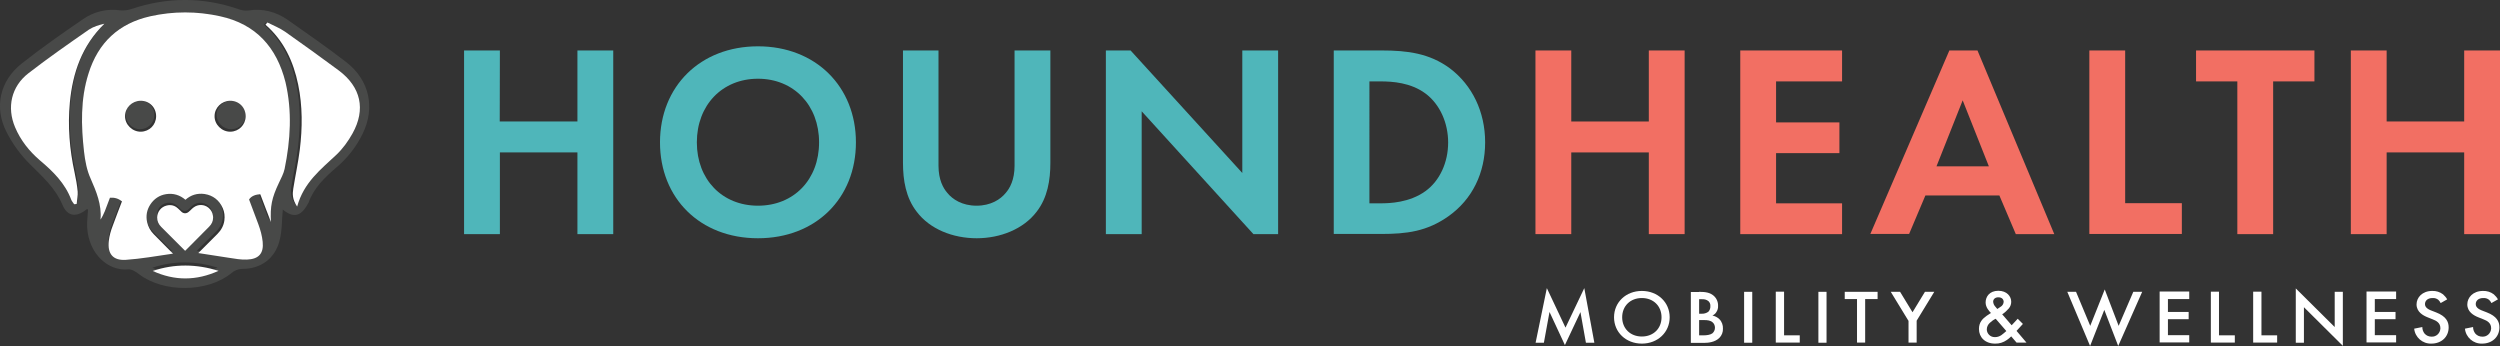<?xml version="1.0" encoding="utf-8"?>
<!-- Generator: Adobe Illustrator 24.2.1, SVG Export Plug-In . SVG Version: 6.00 Build 0)  -->
<svg version="1.1" id="Layer_1" xmlns="http://www.w3.org/2000/svg" xmlns:xlink="http://www.w3.org/1999/xlink" x="0px" y="0px"
	 viewBox="0 0 1689.4 233.8" style="enable-background:new 0 0 1689.4 233.8;" xml:space="preserve">
<rect x="0" y="0" width="1689.4" height="233.8" fill="#333333" stroke="none"/>
<style type="text/css">
	.st0{fill:#4FB6BA;}
	.st1{fill:#F26F63;}
	.st2{fill:#FFFFFF;}
	.st3{fill:#484948;}
</style>
<path class="st0" d="M337.7,82.1h52.5v-48h24.2v124.1h-24.2v-55.2h-52.4v55.2h-24.2V34.1h24.2L337.7,82.1z"/>
<path class="st0" d="M578.4,96.2c0,37.8-27.1,64.8-66.2,64.8S446,134,446,96.2s27.2-64.9,66.2-64.9S578.4,58.5,578.4,96.2z
	 M553.5,96.2c0-25.1-17.1-43-41.3-43s-41.3,17.9-41.3,43S488,139,512.2,139S553.5,121.4,553.5,96.2z"/>
<path class="st0" d="M634.2,34.1v77.9c0,9.5,3.2,15.2,6,18.4c3.5,4.3,10,8.6,19.7,8.6s16.2-4.3,19.7-8.6c2.8-3.2,6-8.9,6-18.4V34.1
	h24.2V110c0,11.7-1.9,23.6-9.3,33.1c-8.9,11.7-24.5,17.9-40.5,17.9s-31.6-6.1-40.5-17.9c-7.4-9.5-9.3-21.4-9.3-33.1V34.1H634.2z"/>
<path class="st0" d="M747.3,158.2V34.1H764l75.5,82.8V34.1h24.2v124.1H847l-75.5-83v83H747.3z"/>
<path class="st0" d="M933.7,34.1c17.3,0,32.3,1.9,46.1,12.1c15.1,11.4,23.8,29.4,23.8,50s-8.6,38.5-24.9,50
	c-14.5,10.2-28.1,11.9-45.4,11.9h-32v-124H933.7z M925.5,137.4h7.4c6.1,0,19.5-0.4,30.3-8.2c9.9-7.1,15.4-19.7,15.4-32.9
	c0-13-5.4-25.7-15.3-33.1c-10-7.4-22.3-8.2-30.5-8.2h-7.4V137.4z"/>
<path class="st1" d="M1061.8,82.1h52.4v-48h24.2v124.1h-24.2v-55.2h-52.4v55.2h-24.2V34.1h24.2V82.1z"/>
<path class="st1" d="M1244.8,55h-44.6v27.7h42.8v20.8h-42.8v33.9h44.6v20.8H1176V34.1h68.8L1244.8,55z"/>
<path class="st1" d="M1351.1,132.1h-50l-11,26h-26.2l53.4-124h19l51.9,124.1h-26L1351.1,132.1z M1344,112.4l-17.7-44.6l-17.7,44.6
	H1344z"/>
<path class="st1" d="M1436.1,34.1v103.2h38.3v20.8h-62.5V34.1H1436.1z"/>
<path class="st1" d="M1536.1,55v103.2h-24.2V55H1484V34.1h80V55H1536.1z"/>
<path class="st1" d="M1612.8,82.1h52.4v-48h24.2v124.1h-24.2v-55.2h-52.4v55.2h-24.2V34.1h24.2V82.1z"/>
<path class="st2" d="M1037.7,231.6l7.6-36.9l12.6,26.7l12.7-26.7l6.8,36.9h-5.7l-3.7-20.7l-10.5,22.3l-10.4-22.4l-3.8,20.8H1037.7z"
	/>
<path class="st2" d="M1128.3,214.4c0,10.1-8,17.8-18.8,17.8s-18.8-7.7-18.8-17.8s8-17.8,18.8-17.8S1128.3,204.3,1128.3,214.4z
	 M1122.8,214.4c0-7.6-5.5-13-13.3-13s-13.3,5.4-13.3,13s5.5,13,13.3,13S1122.8,222,1122.8,214.4L1122.8,214.4z"/>
<path class="st2" d="M1148.1,197.2c4.7,0,7.6,0.6,10,2.7c1.9,1.7,3,4.2,2.9,6.8c0.1,1.4-0.3,2.9-1.1,4.1c-0.6,1.1-1.6,1.9-2.7,2.4
	c1.7,0.4,3.4,1.2,4.7,2.5c1.7,1.7,2.5,4.1,2.4,6.4c0.1,2.3-0.8,4.6-2.4,6.2c-2.9,2.9-7.4,3.4-10.2,3.4h-9.1v-34.4H1148.1z
	 M1148.2,212h1.7c1.6,0.1,3.2-0.4,4.5-1.3c1-1,1.5-2.5,1.4-3.9c0.1-1.2-0.4-2.5-1.3-3.3c-1.2-1-2.8-1.4-4.4-1.3h-1.9V212z
	 M1148.2,226.6h3.4c1.6,0,4.1-0.3,5.5-1.3c1.1-0.9,1.8-2.3,1.8-3.8c0-1.4-0.5-2.7-1.5-3.6c-1.5-1.4-3.7-1.6-5.7-1.6h-3.5
	L1148.2,226.6z"/>
<path class="st2" d="M1184.1,197.2v34.4h-5.5v-34.4H1184.1z"/>
<path class="st2" d="M1205.6,197.2v29.4h10.6v4.9h-16.2v-34.4H1205.6z"/>
<path class="st2" d="M1234.3,197.2v34.4h-5.5v-34.4H1234.3z"/>
<path class="st2" d="M1260.4,202.1v29.4h-5.5v-29.4h-8.3v-4.9h22.2v4.9H1260.4z"/>
<path class="st2" d="M1289.6,216.7l-11.9-19.5h6.3l8.4,13.8l8.4-13.8h6.3l-11.9,19.5v14.8h-5.5V216.7z"/>
<path class="st2" d="M1367,218.9l-4.3,4.7l6.7,7.9h-6.7l-3.6-4.2c-0.9,0.9-1.9,1.8-3,2.5c-2.3,1.6-5.1,2.5-7.9,2.4
	c-6.8,0-10.9-4.3-10.9-9.9c0-4.5,2.4-6.9,5.2-8.9c1-0.7,2.6-1.7,2.9-1.9c-1.2-1.2-3.6-3.8-3.6-7.1c0-3.9,2.6-7.9,8.6-7.9
	c5.8,0,8.7,3.8,8.7,7.4c0,1.6-0.5,3.2-1.6,4.5c-1.3,1.5-2.8,2.9-4.5,4l6.4,7.4l4.1-4.4L1367,218.9z M1348.6,215.4
	c-1.5,0.7-2.8,1.7-4,2.8c-1.2,1.1-2,2.7-2,4.4c0,2.9,2.5,5.3,5.4,5.2c0.1,0,0.2,0,0.3,0c1.5,0,2.9-0.5,4.1-1.3
	c1.2-0.9,2.3-1.8,3.4-2.8L1348.6,215.4z M1351.8,207.4c1.3-0.7,2.1-2,2.2-3.4c0-1.5-1-3.1-3.6-3.1c-2.2,0-3.5,1.3-3.5,3
	c0.1,1.1,0.5,2.2,1.2,3l1.6,1.9L1351.8,207.4z"/>
<path class="st2" d="M1402.9,197.2l9.6,23l9.8-24.6l9.4,24.6l9.9-23h6l-16.2,36.6l-9.4-24.4l-9.6,24.4l-15.4-36.6H1402.9z"/>
<path class="st2" d="M1479.4,202.1H1465v8.7h14v4.9h-14v10.8h14.4v4.9h-20v-34.4h20V202.1z"/>
<path class="st2" d="M1499.5,197.2v29.4h10.7v4.9h-16.2v-34.4H1499.5z"/>
<path class="st2" d="M1528.2,197.2v29.4h10.6v4.9h-16.2v-34.4H1528.2z"/>
<path class="st2" d="M1551.4,231.6v-36.7l26.3,26.1v-23.8h5.5v36.5l-26.3-26.1v24L1551.4,231.6z"/>
<path class="st2" d="M1619.2,202.1h-14.4v8.7h14v4.9h-14v10.8h14.4v4.9h-20v-34.4h20V202.1z"/>
<path class="st2" d="M1649.3,204.8c-0.4-0.8-0.9-1.6-1.6-2.2c-1.1-0.9-2.5-1.3-3.9-1.2c-3.4,0-5.1,1.9-5.1,4.1c0,1,0.4,2.8,3.9,4.2
	l3.6,1.4c6.7,2.6,8.5,6.2,8.5,10.1c0,6.5-4.9,11-11.7,11c-5.9,0.2-11-4.2-11.6-10.1l5.5-1.1c0,1.6,0.5,3.1,1.5,4.4
	c1.2,1.4,2.9,2.1,4.7,2.1c3.1,0.2,5.8-2.2,6-5.4c0-0.1,0-0.3,0-0.4c0-3.5-2.8-5-5.2-5.9l-3.5-1.4c-3-1.2-7.4-3.6-7.4-8.7
	c0-4.6,3.8-9.1,10.6-9.1c2.6-0.1,5.2,0.7,7.3,2.3c1.1,1,2.1,2.1,2.8,3.4L1649.3,204.8z"/>
<path class="st2" d="M1683.6,204.8c-0.4-0.8-0.9-1.6-1.6-2.2c-1.1-0.9-2.5-1.3-3.9-1.2c-3.4,0-5.1,1.9-5.1,4.1c0,1,0.4,2.8,3.9,4.2
	l3.6,1.4c6.7,2.6,8.5,6.2,8.5,10.1c0,6.5-4.9,11-11.7,11c-5.9,0.2-11-4.2-11.6-10.1l5.5-1.1c0,1.6,0.5,3.1,1.5,4.4
	c1.2,1.4,2.9,2.1,4.7,2.1c3.1,0.2,5.8-2.2,6-5.4c0-0.1,0-0.3,0-0.4c0-3.5-2.8-5-5.2-5.9l-3.5-1.4c-3-1.2-7.4-3.6-7.4-8.7
	c0-4.6,3.8-9.1,10.6-9.1c2.6-0.1,5.2,0.7,7.3,2.3c1.1,1,2.1,2.1,2.8,3.4L1683.6,204.8z"/>
<path class="st3" d="M94.5,87.3c-5.4-0.1-9.6-4.6-9.5-10c0-0.1,0-0.1,0-0.2c0.3-5.2,4.6-9.2,9.8-9.1c5.2,0,9.5,4.2,9.5,9.4
	c0,0.2,0,0.4,0,0.7C104,83.4,99.7,87.4,94.5,87.3z"/>
<path class="st3" d="M155.9,68.1c5.3-0.2,9.8,3.9,10,9.2c0.2,5.3-3.9,9.8-9.2,10c-0.2,0-0.4,0-0.5,0c-5.4,0-9.8-4.4-9.9-9.8
	c0,0,0,0,0,0C146.5,72.3,150.7,68.2,155.9,68.1z"/>
<path class="st3" d="M234,42c-12.8-9.9-26.1-19.1-39.3-28.4c-8-5.6-17-8.1-27-6.5c-2.3,0.2-4.6-0.1-6.8-1c-24-8.2-48-8.1-72.1,0
	c-2.4,0.8-5,1.1-7.5,0.9c-8.8-1.3-17.8,0.8-25.1,5.9C42,22.6,28,32.4,14.6,43C-0.1,54.6-4.1,72.5,4.4,89.2c4.1,8,9.4,15.4,15.8,21.7
	c8.4,8.4,17.2,16.1,22,27.5c3.4,8.1,9.5,8.6,16.4,3c0.2-0.1,0.7,0.1,0.9,0.2c-0.2,4.1-0.8,8.1-0.6,12.1
	c1.1,18.1,14.4,29.7,27.8,28.3c2.3-0.2,5.2,1.7,7.3,3.3c16.4,12.6,46.1,12.4,62.2-0.6c2.1-1.9,4.8-3,7.6-3c12.4,0,22-6.9,25.1-19.1
	c1.8-6.7,1.5-14,2.2-21c7,5.8,12.2,4.9,16.9-3.8c0.1-0.2,0.3-0.4,0.4-0.6c3.6-10.3,11.2-17.4,19.2-24.3c7.3-6.2,13.2-13.8,17.4-22.4
	C253.7,72.8,249.7,54.2,234,42z M52.3,136.1l-1.7,0.1c-0.7-0.9-1.3-1.8-1.8-2.9c-4.1-11.1-12.3-19-21-26.4
	c-7.2-5.9-12.9-13.4-16.6-22C5.6,71.7,8.7,57.9,20,49.1c13.2-10.2,26.9-19.6,40.5-29.2c2.9-2.1,6.6-3.1,10.4-4
	c-15,14.6-21.2,32.7-23.1,52.6c-1.4,15.6-0.3,31.4,3.2,46.7c0.9,4.2,1.6,8.4,2,12.6C53.2,130.6,52.5,133.4,52.3,136.1z M103,180.9
	c14.6-4.9,29.3-4.6,44-0.1C132.3,187.6,117.6,187.6,103,180.9z M128.3,163.8l-3.6,3.6l-15.9-15.9c-1.8-1.6-2.8-4-2.7-6.4
	c0-3.8,2.6-7.1,6.3-7.9c0.7-0.2,1.4-0.2,2.1-0.2c2,0,3.9,0.8,5.4,2.2c0.5,0.4,1,0.9,1.5,1.4l0.8,0.8c1.4,1.4,3.7,1.5,5.1,0.1
	c0,0,0,0,0.1-0.1l1-0.9c0.6-0.7,1.3-1.3,2.1-1.9c3-2.2,7.1-2.1,10,0.2c1.7,1.3,2.7,3.2,3,5.3c0,0.3,0.1,0.6,0.1,0.9v0.4
	c0,2.2-0.9,4.4-2.6,5.9L128.3,163.8z M190.6,113.1c-0.6,3.2-2.3,6.2-3.7,9.2c-4.8,10.2-5.9,15.8-5.3,26.2
	c-2.1-5.5-4.2-10.9-6.3-16.4c-0.2-0.7-0.5-1.4-0.8-2c-2.9,0-6.1,1.1-7.6,3.4c2.1,5.5,4.2,11.1,6.2,16.6c1.4,3.8,2.4,7.7,2.9,11.7
	c0.8,7.8-2.6,11.6-10.5,11.9c-4,0.1-8-0.6-12-1.2c-6.5-0.9-13.1-2-20.5-3.1l2.5-2.5l10.4-10.3c2.5-2.4,4.1-5.5,4.6-8.9
	c0.5-2.9,0.1-5.8-1-8.4c-2.1-5-6.7-8.6-12.1-9.4c-4.6-0.8-9.4,0.6-12.8,3.8c-3.5-3.2-8.3-4.6-12.9-3.8c-4.4,0.6-8.3,3.2-10.6,7
	c-2.2,3.5-3,7.7-2.1,11.7c0.7,3.1,2.2,5.9,4.5,8.1l8.8,8.9l4,4c-11.5,1.6-21.5,3.3-31.7,4c-8.6,0.6-12.2-4-11.3-12.5
	c0.5-3.5,1.3-7,2.7-10.3c2-5.4,4.1-10.8,6.1-16.2c-2.2-1.9-5.1-2.8-8-2.5l-3.4,9.1c-0.7,2-1.7,3.8-2.8,5.6c0.9-10-2.8-18.6-6.6-27.5
	c-2.4-5.5-3.6-11.8-4.3-17.8c-2-17.6-2.5-35.1,3-52.3c6.5-20.6,20.2-33.5,41.3-38.2c15.4-3.5,31.3-3.5,46.7-0.1
	c23.9,5.3,37.8,20.8,43.2,44.2C195.7,74.4,194.6,93.8,190.6,113.1L190.6,113.1z M236.4,89.2c-2.8,5.2-6.4,10-10.7,14.2
	c-10.3,9.8-21.8,18.6-26.2,34.7c-2.5-3.5-3.5-7.9-2.6-12.1c1.4-8.7,3.4-17.3,4.4-26c1.7-14.5,1.9-29-1.1-43.3
	c-3.2-15.5-9.6-29.3-21.9-40l1.3-1.5c3.9,2,8.2,3.6,11.8,6.1c12.1,8.4,24.1,17,35.9,25.8C242.1,58.2,245.4,73.1,236.4,89.2z"/>
<g>
	<path class="st2" d="M103.2,183.1c14.8,6.8,29.6,6.7,44.5-0.1C132.8,178.4,118,178.1,103.2,183.1"/>
	<path class="st2" d="M148.8,11C133,7.5,117.2,7.5,101.5,11c-21.3,4.8-35.2,17.8-41.7,38.7c-5.5,17.4-5,35.2-3,52.9
		c0.7,6.1,1.9,12.5,4.4,18c3.9,8.9,7.6,17.6,6.7,27.8c1.2-1.8,2.1-3.7,2.9-5.6c1.2-3.1,2.3-6.1,3.5-9.2c3.1-0.2,5.7,0.5,8.1,2.5
		c-2.1,5.5-4.2,10.9-6.2,16.4c-1.3,3.3-2.3,6.9-2.7,10.4c-0.9,8.6,2.8,13.2,11.4,12.7c10.2-0.7,20.4-2.5,32-4.2
		c-1.3-1.3-2.7-2.7-4-4c-3-3-6-6-8.9-9c-2.4-2.4-3.9-5.2-4.6-8.3c-0.9-4.3-0.2-8.2,2.1-11.8c2.5-3.9,6.2-6.4,10.7-7.1
		c4.9-0.8,9.4,0.6,13.1,3.8c3.7-3.3,8.1-4.6,13-3.9c5.6,0.9,9.8,4.1,12.2,9.5c1.2,2.6,1.5,5.5,1.1,8.5c-0.5,3.4-2.1,6.4-4.7,9
		c-3.5,3.5-7,7-10.4,10.4l-2.5,2.5c7.5,1.2,14.1,2.2,20.7,3.2c4,0.6,8.1,1.4,12.2,1.2c8-0.3,11.4-4.2,10.6-12c-0.4-4-1.5-8-2.9-11.8
		c-2.1-5.6-4.2-11.2-6.3-16.8c1.5-2.4,4.7-3.5,7.6-3.5c0.3,0.7,0.5,1.4,0.8,2.1c2.1,5.5,4.2,11.1,6.4,16.6
		c-0.6-10.6,0.5-16.2,5.4-26.5c1.4-3,3.1-6.1,3.8-9.3c4-19.5,5.2-39.1,0.6-58.7C187,32,173,16.3,148.8,11 M95.2,89
		c-5.8,0.1-10.9-4.9-10.7-10.7c0.1-5.6,4.8-10.1,10.4-10.2c6.1-0.1,10.7,4.6,10.6,10.6C105.4,84.5,100.9,88.9,95.2,89 M155.7,89
		c-5.8,0.1-10.9-4.9-10.7-10.7c0.1-5.6,4.8-10.1,10.4-10.2c6.1-0.1,10.7,4.6,10.6,10.6C165.9,84.4,161.4,88.9,155.7,89"/>
	<path class="st2" d="M141.4,153.1c1.7-1.7,2.6-3.7,2.6-6c0-0.1,0-0.2,0-0.4c0-0.3,0-0.6-0.1-0.9c-0.3-2.2-1.3-4-3-5.4
		c-2.9-2.4-7.1-2.5-10.1-0.2c-0.7,0.5-1.4,1.2-2.1,1.9c-0.3,0.3-0.7,0.6-1,0.9c-1.6,1.5-3.7,1.5-5.2,0c-0.3-0.3-0.5-0.5-0.8-0.8
		c-0.5-0.5-1-1-1.5-1.4c-1.6-1.5-3.4-2.2-5.4-2.2c-0.7,0-1.4,0.1-2.2,0.3c-3.7,0.9-6.3,4.1-6.4,8c0,2.5,0.9,4.6,2.8,6.5l16.1,16.1
		l3.7-3.7C133,161.5,137.2,157.3,141.4,153.1"/>
	<path class="st2" d="M50.4,116.6C47,101,45.7,85.2,47.2,69.3c1.9-20.1,8.2-38.5,23.4-53.3c-3.8,0.9-7.5,2-10.5,4
		c-13.8,9.6-27.6,19.2-40.9,29.5C7.6,58.5,4.5,72.6,10.2,86c3.7,8.8,9.5,16.1,16.7,22.3c8.9,7.5,17.1,15.5,21.3,26.8
		c0.4,1,1.3,1.9,1.9,2.9c0.6,0,1.1-0.1,1.7-0.2c0.2-2.8,0.9-5.6,0.7-8.3C52.1,125.1,51.3,120.8,50.4,116.6"/>
	<path class="st2" d="M228.9,47.6c-12-8.9-24.1-17.6-36.3-26.2c-3.6-2.5-7.9-4.2-11.9-6.2c-0.4,0.5-0.9,1-1.3,1.5
		c12.4,10.8,18.9,24.9,22.1,40.5c3,14.5,2.9,29.2,1.1,43.9c-1.1,8.8-3,17.5-4.4,26.3c-0.6,3.7-0.7,7.3,2.6,12.2
		c4.5-16.4,16.1-25.2,26.6-35.1c4.3-4.1,7.9-9.1,10.8-14.3C247.3,73.9,243.9,58.8,228.9,47.6"/>
</g>
</svg>
